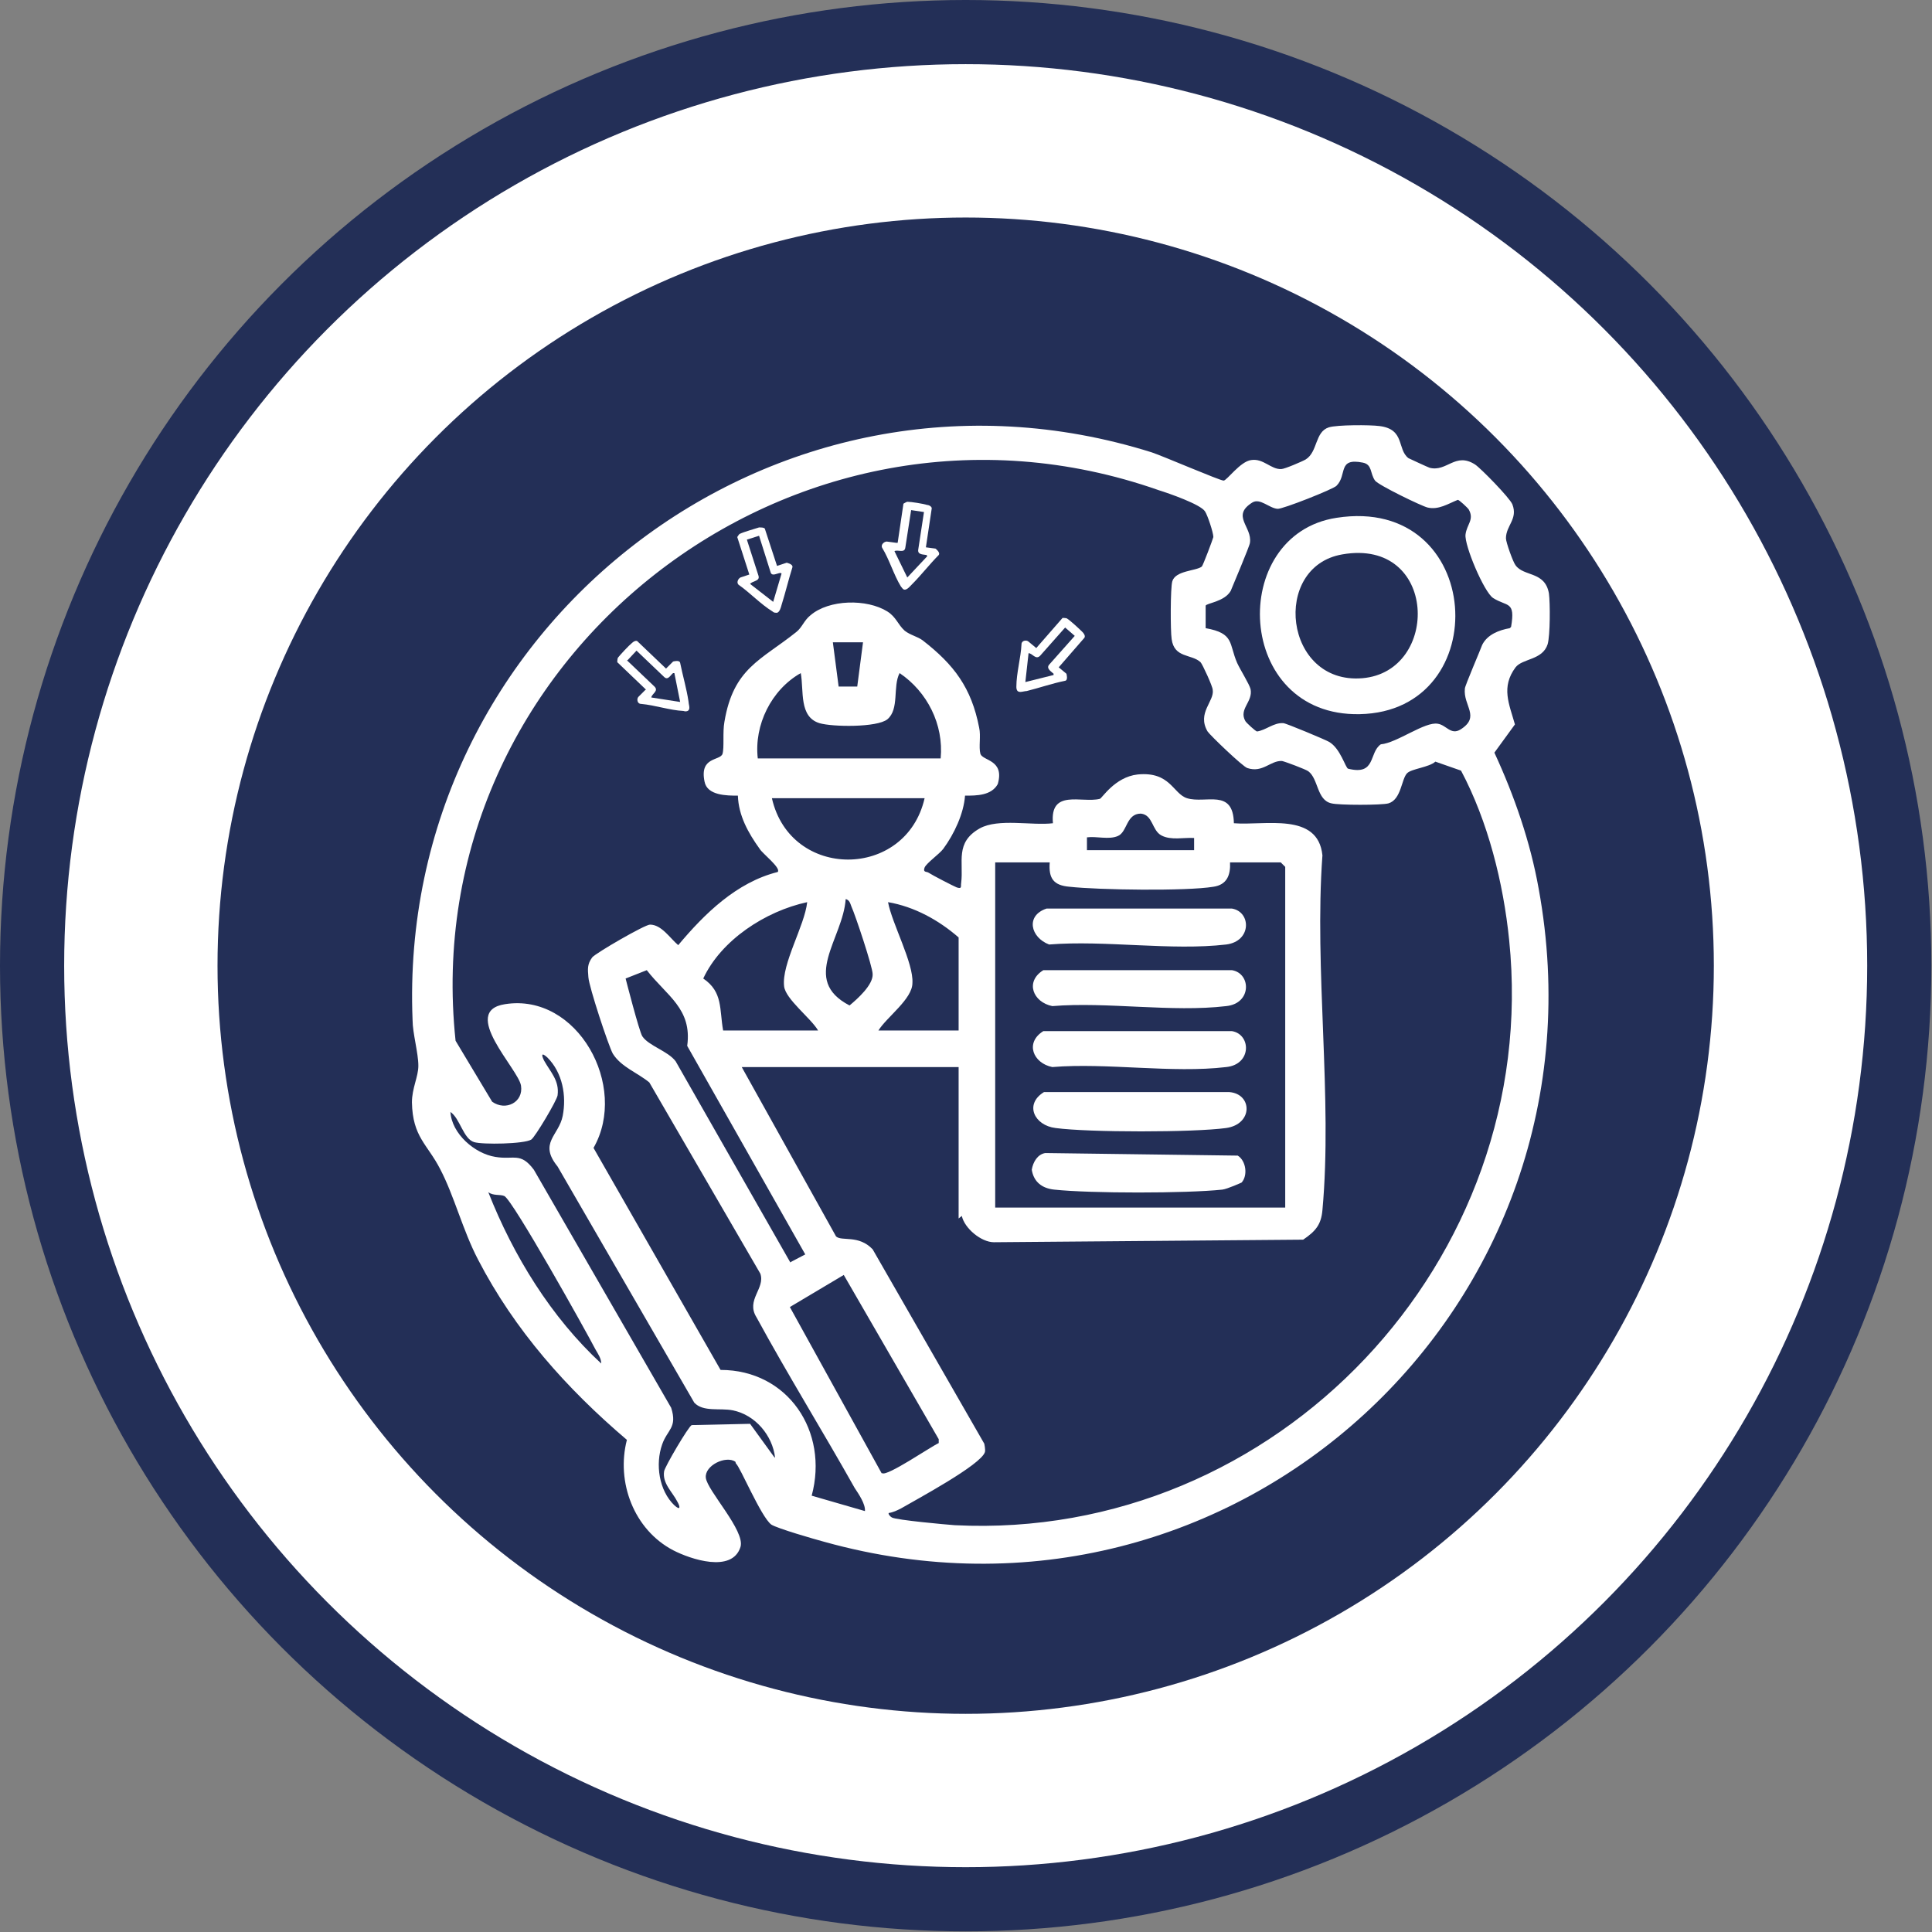<?xml version="1.0" encoding="UTF-8"?>
<svg xmlns="http://www.w3.org/2000/svg" id="Ebene_2" data-name="Ebene 2" viewBox="0 0 30.11 30.11">
  <rect x="0" y="0" width="30.11" height="30.11" fill="#808080" stroke="none"/>
  <defs>
    <style>
      .cls-1 {
        stroke: #232f57;
        stroke-miterlimit: 10;
      }

      .cls-1, .cls-2 {
        fill: #fff;
      }

      .cls-3 {
        fill: #232f57;
      }

      .cls-3, .cls-2 {
        stroke-width: 0px;
      }
    </style>
  </defs>
  <g id="MRO">
    <g id="Menschzentrierter_digitaler_MRO-Shop" data-name="Menschzentrierter digitaler MRO-Shop">
      <circle class="cls-1" cx="15.05" cy="15.05" r="14.55"></circle>
      <circle class="cls-3" cx="15.05" cy="15.05" r="11.66"></circle>
      <g id="Ebene_169" data-name="Ebene 169">
        <path class="cls-2" d="M11.46,22.78c-.15-.1-.48.06-.46.25.02.2.62.83.54,1.08-.13.41-.78.19-1.05.05-.61-.32-.89-1.06-.72-1.72-.94-.8-1.75-1.71-2.32-2.81-.24-.46-.37-.99-.59-1.41-.2-.39-.43-.5-.44-1.04,0-.22.1-.4.1-.57,0-.2-.09-.51-.09-.71-.25-6.12,5.63-10.7,11.52-8.85.18.06,1.06.44,1.12.44.05,0,.26-.3.43-.32.19-.03.31.15.47.14.05,0,.33-.12.38-.15.19-.12.14-.43.36-.5.13-.04.64-.04.79-.02.4.05.27.36.45.5.02.01.3.14.33.15.27.07.4-.25.71-.05.09.06.54.52.58.62.09.23-.1.33-.1.53,0,.06.11.37.15.42.13.18.46.09.52.44.02.15.02.65-.02.79-.08.25-.39.22-.5.36-.23.31-.1.57-.01.89l-.32.44c.31.67.56,1.39.69,2.12,1.19,6.5-4.74,11.96-11.13,10.18-.15-.04-.74-.21-.83-.27-.16-.12-.49-.91-.55-.95ZM14.94,18.99v-2.36h-3.38l1.47,2.64c.09.08.35-.03.57.2l1.74,3.03s.02.09.01.13c-.06.2-1.07.74-1.31.88-.06.03-.12.06-.19.07-.01.02.03.06.05.07.07.04.84.11.98.12,5.02.25,9.15-4.13,8.64-9.12-.09-.89-.33-1.85-.75-2.64l-.4-.14c-.1.09-.37.11-.44.18-.09.09-.09.41-.29.47-.1.03-.78.03-.89,0-.23-.05-.2-.38-.36-.5-.04-.03-.36-.15-.41-.16-.18-.01-.3.19-.54.11-.07-.02-.58-.51-.62-.57-.17-.29.11-.47.08-.65,0-.05-.16-.4-.19-.43-.14-.13-.41-.06-.45-.36-.02-.13-.02-.8.01-.9.05-.17.37-.16.46-.23.02-.02.17-.42.18-.46,0-.07-.09-.34-.13-.4-.07-.11-.56-.28-.72-.33-5.69-2-11.59,2.63-10.96,8.58l.57.95c.21.15.49.01.45-.25s-.96-1.16-.25-1.27c1.13-.18,1.93,1.28,1.38,2.24l1.98,3.46c1.05,0,1.69.96,1.42,1.96l.83.24c.01-.11-.1-.27-.16-.36-.5-.89-1.04-1.76-1.53-2.66-.17-.27.14-.45.06-.68l-1.73-2.98c-.18-.15-.44-.24-.57-.45-.07-.13-.37-1.04-.38-1.19-.01-.13-.02-.2.06-.31.06-.07.82-.51.9-.51.18,0,.31.21.44.32.41-.49.91-.98,1.55-1.14.06-.06-.24-.29-.28-.36-.18-.25-.33-.52-.34-.83-.17,0-.48,0-.52-.22-.08-.39.24-.32.28-.43.03-.1,0-.34.03-.5.14-.84.57-.96,1.12-1.4.09-.07.12-.18.22-.26.29-.25.88-.26,1.2-.06.14.09.16.2.27.3.09.07.2.09.28.15.49.38.76.74.88,1.36.03.13-.01.3.02.41.04.11.38.09.27.47-.1.18-.33.18-.51.18-.02.28-.17.6-.34.83-.06.08-.26.22-.29.29-.03.08.03.06.06.08.06.04.39.21.44.23.09.03.06-.02.07-.07.04-.33-.1-.63.29-.85.29-.16.81-.04,1.14-.08-.05-.54.45-.31.73-.38.03,0,.23-.34.59-.38.51-.05.55.3.77.37.29.09.72-.16.73.39.48.04,1.31-.18,1.38.5-.13,1.78.16,3.78,0,5.53-.02.23-.11.33-.3.46l-4.82.04c-.2,0-.46-.22-.5-.41ZM23.55,9.77c.07-.41-.06-.31-.28-.45-.14-.09-.45-.82-.43-.99.02-.16.14-.23.05-.39-.02-.03-.15-.15-.17-.15-.15.06-.3.16-.47.12-.09-.02-.77-.35-.82-.42-.08-.11-.04-.25-.19-.28-.4-.08-.24.19-.41.36-.04.05-.85.37-.92.36-.13-.01-.27-.17-.39-.1-.34.21,0,.38-.04.63,0,.04-.28.7-.3.75-.1.17-.38.19-.39.23v.35c.45.08.36.24.49.54.05.11.19.33.21.41.04.2-.19.31-.08.5.02.03.15.15.18.16.14-.02.26-.14.41-.13.04,0,.66.26.71.29.18.1.26.41.3.42.44.11.32-.25.51-.38.25-.02.69-.36.89-.32.13.02.2.18.35.09.32-.2.04-.37.07-.64,0-.04.25-.62.27-.68.08-.16.26-.23.43-.26ZM13.46,10.01h-.48s.09.69.09.69h.29s.09-.69.09-.69ZM11.8,11.82h2.86c.05-.53-.21-1.04-.64-1.33-.11.21,0,.56-.19.72-.16.13-.86.12-1.06.06-.32-.1-.24-.5-.29-.78-.46.26-.73.81-.67,1.33ZM14.41,12.44h-2.38c.29,1.28,2.09,1.27,2.38,0ZM16.94,13.25h1.67v-.19c-.16-.01-.36.04-.51-.04s-.13-.32-.32-.34c-.23,0-.21.29-.36.35-.14.06-.33,0-.48.02v.19ZM16.37,13.44h-.86v5.38h4.52v-5.31l-.07-.07h-.79c.01.2-.05.35-.26.38-.42.07-1.79.05-2.24,0-.25-.02-.33-.13-.31-.38ZM13.18,14.01c-.04.62-.71,1.26.06,1.66.12-.1.37-.32.36-.49,0-.11-.27-.92-.33-1.05-.02-.05-.03-.11-.1-.12ZM11.27,16.06h1.48c-.11-.19-.51-.49-.53-.69-.04-.35.32-.94.36-1.31-.65.14-1.34.59-1.62,1.19.31.21.25.48.31.81ZM14.94,16.06v-1.45c-.31-.27-.69-.48-1.1-.55.06.33.4.95.38,1.26,0,.25-.4.53-.53.74h1.24ZM12.32,19.67l.23-.12-1.84-3.25c.08-.58-.32-.78-.63-1.18l-.33.13s.21.82.26.9c.1.15.4.23.52.39l1.79,3.14ZM12.08,22.72c-.04-.35-.31-.67-.66-.74-.2-.04-.46.03-.6-.12l-2.13-3.68c-.3-.37.02-.48.08-.79s0-.67-.24-.91c-.1-.09-.09-.03-.05.05.1.18.24.31.21.54-.01.08-.35.65-.41.69-.11.07-.76.08-.89.04-.17-.05-.22-.37-.37-.47.02.34.38.65.7.7.29.05.39-.08.6.2l2.14,3.71c.1.31-.06.34-.14.57-.11.31-.05.72.19.95.1.09.09.02.05-.05-.08-.16-.24-.29-.21-.48.01-.07.38-.7.43-.72l.91-.02.37.51ZM9.37,21.25c0-.08-.05-.15-.09-.22-.15-.29-1.29-2.33-1.42-2.39-.07-.03-.17,0-.25-.06.39.99.98,1.95,1.76,2.67ZM13.75,22.96c.08.05.75-.41.88-.47v-.06s-1.48-2.56-1.48-2.56l-.84.5,1.43,2.59Z"></path>
        <path class="cls-2" d="M16.31,14.16h2.89c.3.05.31.51-.09.56-.85.1-1.89-.07-2.76,0-.29-.11-.37-.45-.04-.56Z"></path>
        <path class="cls-2" d="M16.26,15.12h2.94c.3.05.31.52-.09.56-.84.1-1.86-.07-2.71,0-.3-.06-.43-.38-.14-.56Z"></path>
        <path class="cls-2" d="M16.26,16.07h2.94c.3.05.31.52-.09.56-.84.1-1.86-.07-2.71,0-.3-.06-.43-.38-.14-.56Z"></path>
        <path class="cls-2" d="M16.26,17.02h2.9c.36.03.37.5-.05.56-.51.07-2.14.07-2.66,0-.33-.04-.49-.37-.18-.56Z"></path>
        <path class="cls-2" d="M19.35,18.43s-.22.1-.3.11c-.56.06-2.06.06-2.62,0-.19-.02-.32-.12-.35-.31.02-.12.09-.24.21-.26l3,.04c.13.08.16.31.06.42Z"></path>
        <path class="cls-2" d="M20.83,8.07c2.31-.36,2.49,3.02.36,3.06-1.95.04-2.06-2.8-.36-3.06ZM20.92,8.64c-1.11.19-.91,2.03.31,1.93s1.18-2.19-.31-1.93Z"></path>
        <path class="cls-2" d="M10.07,10.75l-.45-.43s0-.05.01-.07c.04-.05.17-.19.22-.23.02-.02.07-.05.09-.02l.44.42.11-.11s.1-.03.11.02c.04.2.1.4.13.6,0,.04.03.11,0,.14-.02.02-.05.02-.08.01-.21-.01-.44-.09-.66-.11-.06,0-.07-.08-.04-.11l.11-.11ZM9.77,10.29l.43.41c.07.07-.04.11-.05.17l.45.07-.09-.45s-.01,0-.02,0c-.04.03-.08.12-.14.06l-.43-.41-.14.15Z"></path>
        <path class="cls-2" d="M16.15,10.1l.41-.47s.06,0,.07.01c.05.03.19.16.24.21.02.02.05.06.03.09l-.4.46.12.1s.03.1-.02.11c-.2.04-.4.11-.6.16-.04,0-.11.03-.14,0-.02-.02-.02-.05-.02-.07,0-.21.07-.45.08-.66,0-.06.08-.07.11-.04l.12.1ZM16.6,9.78l-.39.44c-.07.07-.12-.04-.18-.04l-.05.45.44-.11s0-.01,0-.02c-.03-.03-.12-.08-.07-.14l.4-.45-.15-.13Z"></path>
        <path class="cls-2" d="M13.99,8.46l.09-.61s.05-.03.06-.03c.06,0,.25.03.31.05.03,0,.08.03.07.06l-.09.6.15.02s.08.06.05.1c-.14.14-.27.31-.42.46-.03.03-.07.08-.11.08-.03,0-.04-.03-.06-.05-.11-.18-.18-.42-.29-.6-.03-.05.03-.1.07-.1l.15.02ZM14.2,7.95l-.09.58c-.01.1-.12.03-.17.06l.2.41.31-.33s0-.01-.01-.02c-.04-.01-.14,0-.13-.08l.09-.59-.2-.03Z"></path>
        <path class="cls-2" d="M11.68,8.96l-.19-.59s.03-.05.04-.05c.06-.03.24-.08.3-.1.03,0,.08,0,.09.02l.19.58.15-.05s.1.02.09.07c-.06.19-.11.4-.17.59-.01.04-.03.11-.07.12-.03,0-.05,0-.07-.02-.18-.11-.35-.29-.52-.41-.05-.03-.02-.1.02-.12l.15-.05ZM11.64,8.41l.18.56c.03.09-.09.08-.13.13l.36.28.13-.44s0-.01-.02-.01c-.04,0-.13.06-.15-.01l-.18-.57-.19.06Z"></path>
      </g>
    </g>
  </g>
</svg>
